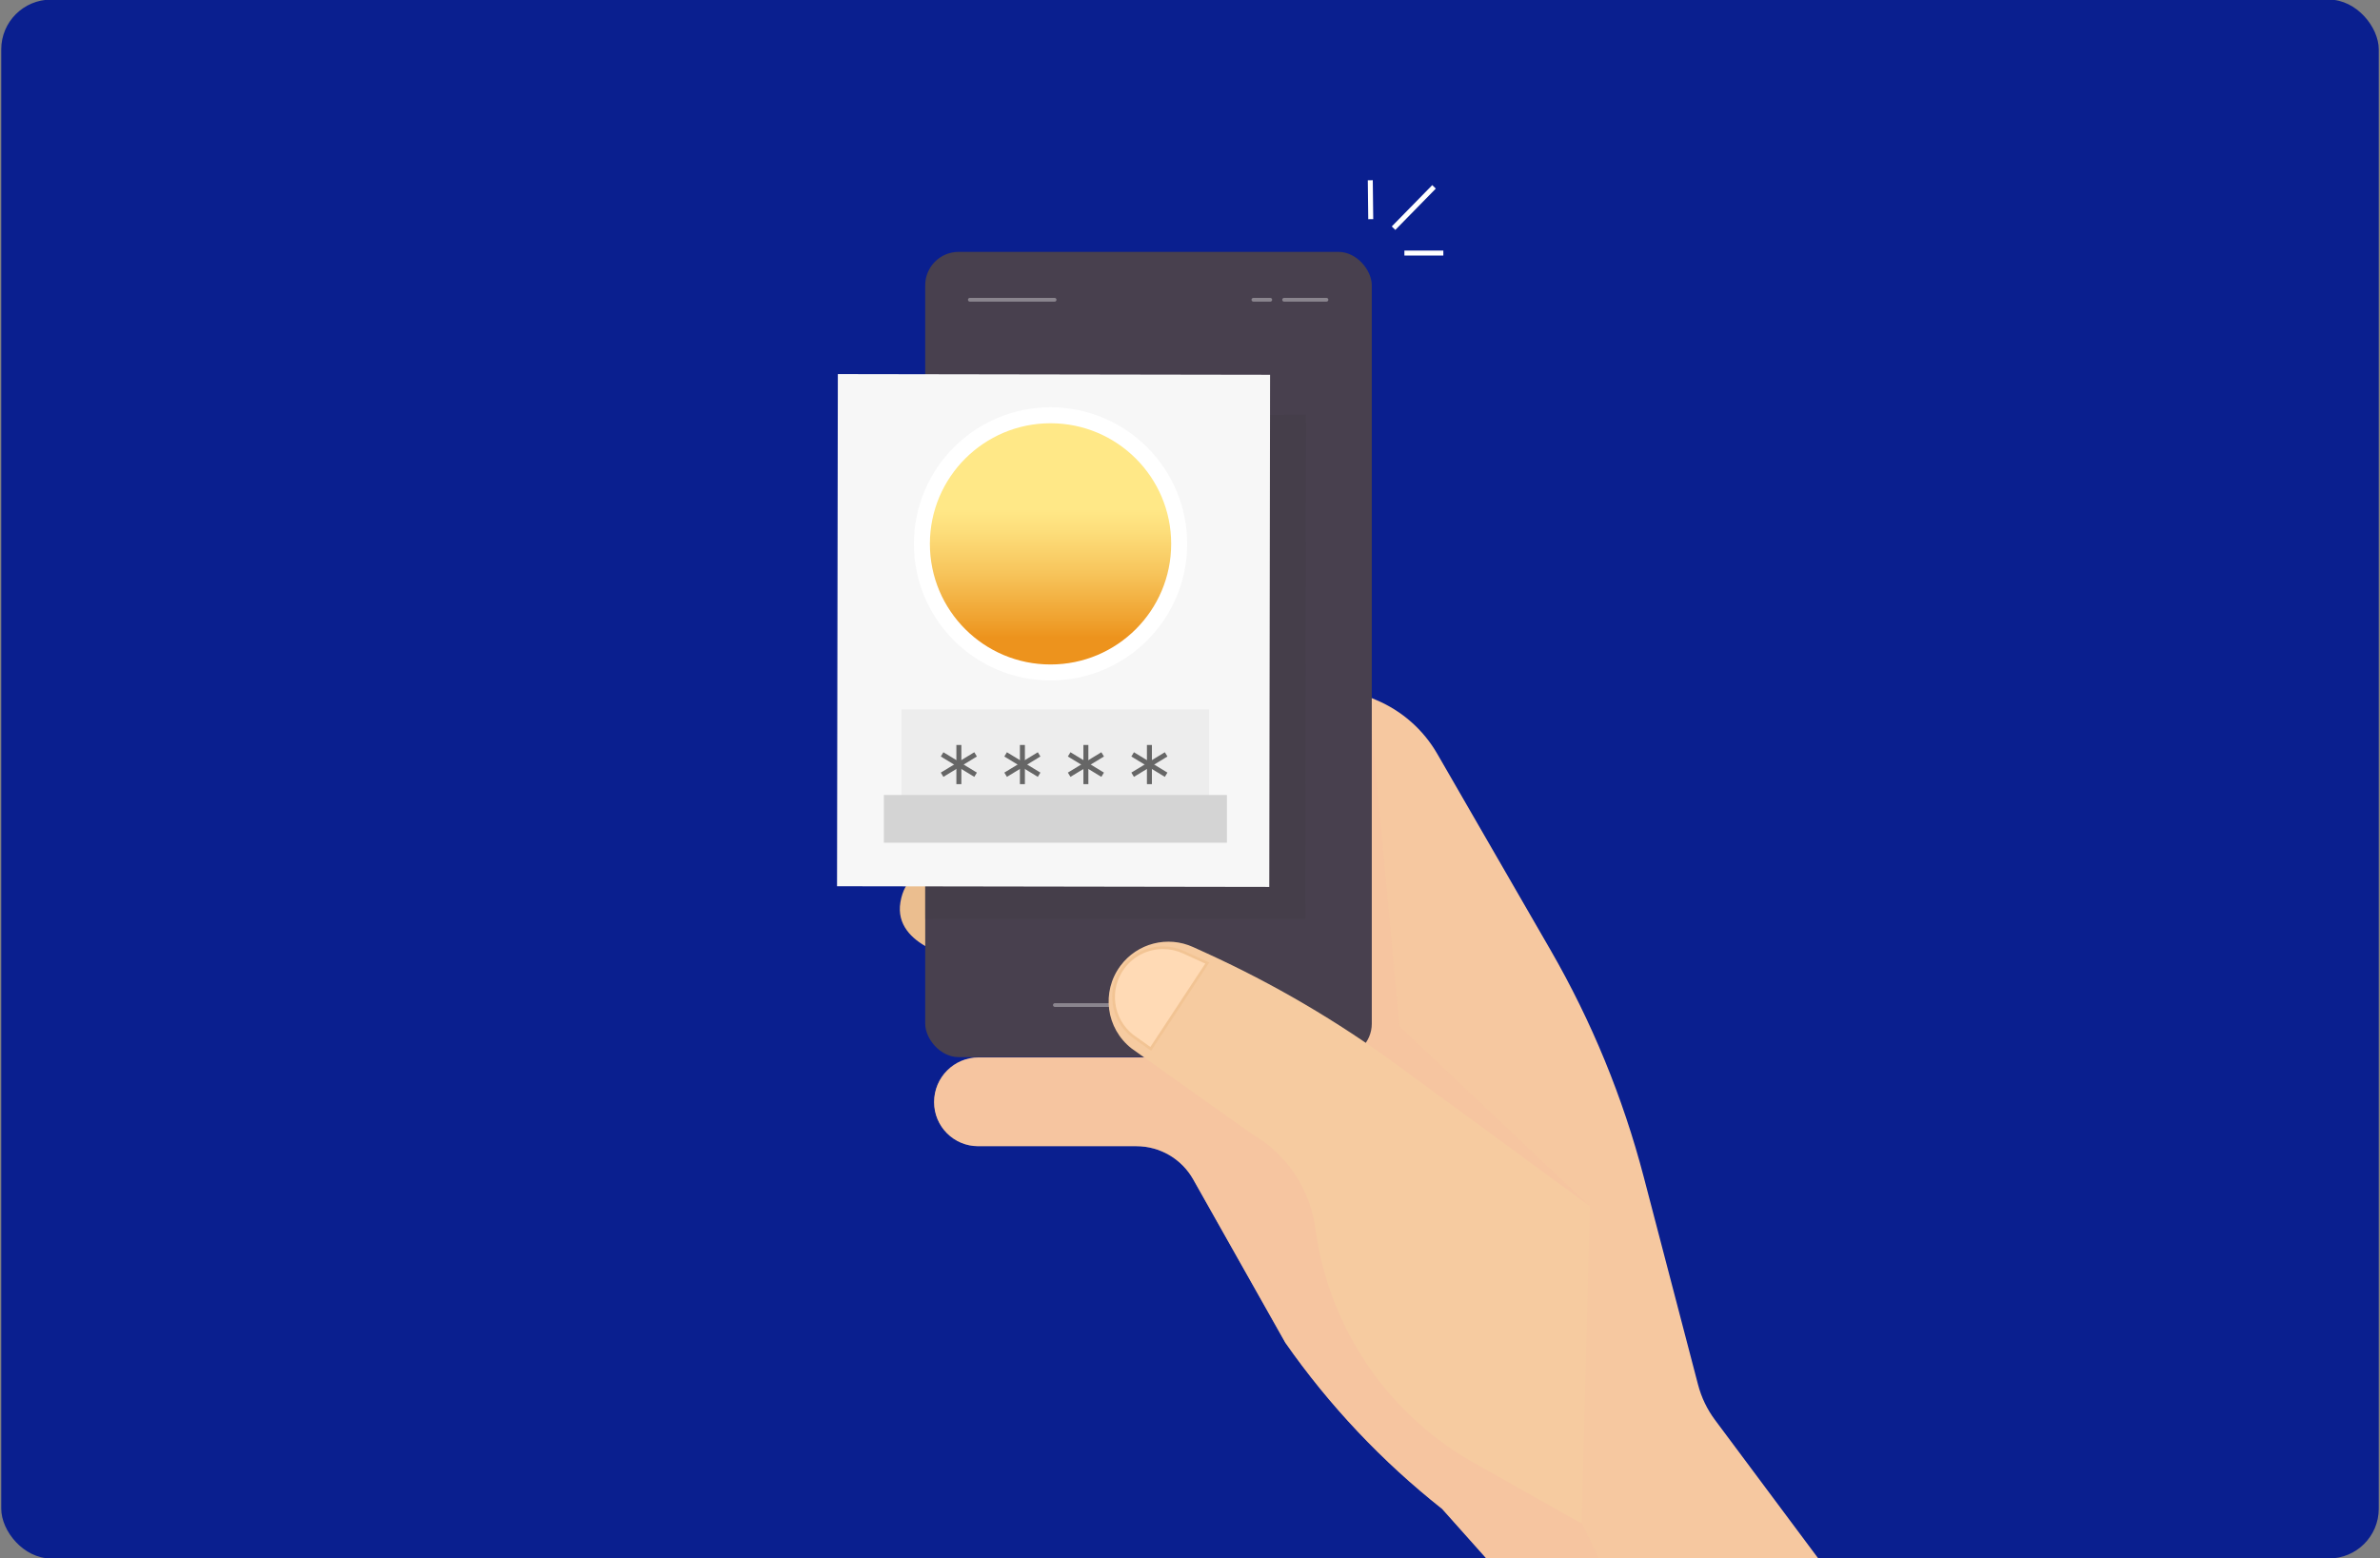 <?xml version="1.0" encoding="UTF-8"?><svg xmlns="http://www.w3.org/2000/svg" xmlns:xlink="http://www.w3.org/1999/xlink" viewBox="0 0 478 313"><rect x="0" y="0" width="478" height="313" fill="#808080" stroke="none"/><defs><style>.cls-1{fill:#f2c494;}.cls-2{fill:#f6c1a0;opacity:.44;}.cls-2,.cls-3{mix-blend-mode:multiply;}.cls-4{fill:url(#linear-gradient-2);}.cls-5{stroke:#d4d4d4;stroke-width:9.59px;}.cls-5,.cls-6,.cls-7,.cls-8,.cls-9,.cls-10,.cls-11,.cls-12{fill:none;}.cls-5,.cls-6,.cls-7,.cls-8,.cls-10,.cls-12,.cls-13{stroke-miterlimit:10;}.cls-5,.cls-7,.cls-10,.cls-12{stroke-linecap:square;}.cls-14{fill:#fff;}.cls-15{fill:#404041;}.cls-16{fill:#ffdab5;}.cls-17,.cls-18{fill:url(#New_Gradient_Swatch_6);}.cls-6,.cls-8,.cls-13{stroke:#fff;}.cls-19{clip-path:url(#clippath-2);}.cls-20{isolation:isolate;}.cls-7{stroke:#666;}.cls-21{fill:#1ebaed;}.cls-8{opacity:.33;stroke-width:2.22px;}.cls-8,.cls-13{stroke-linecap:round;}.cls-22{fill:#0a1f8f;}.cls-18{clip-path:url(#clippath-1);}.cls-23{fill:#8f7ff5;}.cls-10{stroke:#ebc596;}.cls-10,.cls-12{stroke-width:2.88px;}.cls-11{clip-path:url(#clippath);}.cls-24{fill:#f7f7f7;}.cls-25{opacity:.36;}.cls-26{fill:#f6c8a0;}.cls-27{fill:#48404e;}.cls-28{fill:url(#linear-gradient);}.cls-29{fill:#ebbe8f;}.cls-3{fill:#363636;opacity:.11;}.cls-12{stroke:#d46ad4;}.cls-30{fill:#f1f1f2;}.cls-31{fill:#f6cba0;}.cls-13{fill:#f06698;stroke-width:.75px;}.cls-32{fill:#ededed;}</style><linearGradient id="New_Gradient_Swatch_6" x1="210.99" y1="102.29" x2="210.99" y2="128.1" gradientUnits="userSpaceOnUse"><stop offset="0" stop-color="#ffe887"/><stop offset=".17" stop-color="#fdde7b"/><stop offset=".49" stop-color="#f7c55c"/><stop offset=".9" stop-color="#ef9e2a"/><stop offset="1" stop-color="#ed931d"/></linearGradient><clipPath id="clippath"><circle class="cls-9" cx="210.99" cy="109.26" r="27.44"/></clipPath><clipPath id="clippath-1"><circle class="cls-11" cx="210.99" cy="109.26" r="24.23"/></clipPath><clipPath id="clippath-2"><circle class="cls-18" cx="210.99" cy="109.26" r="24.23"/></clipPath><linearGradient id="linear-gradient" x1="212.64" y1="116.16" x2="212.64" y2="120.62" gradientUnits="userSpaceOnUse"><stop offset="0" stop-color="#ed9864"/><stop offset=".42" stop-color="#f5bc8d"/><stop offset=".79" stop-color="#fcd6ac"/><stop offset="1" stop-color="#ffe1b8"/></linearGradient><linearGradient id="linear-gradient-2" x1="214.51" y1="108.65" x2="205.16" y2="81.6" gradientUnits="userSpaceOnUse"><stop offset="0" stop-color="#ffe1b8"/><stop offset=".21" stop-color="#fcd6ac"/><stop offset=".58" stop-color="#f5bc8d"/><stop offset="1" stop-color="#ed9864"/></linearGradient></defs><g class="cls-20"><g id="Layer_1"><rect class="cls-22" x=".25" y="-.08" width="477.5" height="313.17" rx="10" ry="10"/><g><g><g><path class="cls-29" d="M193.17,192.7s-13.87-2.34-12.33-11.46c1.62-9.58,12.33-6.05,12.33-6.05v17.51Z"/><path class="cls-29" d="M197.24,172.62s-13.77-2.29-12.33-11.46c1.5-9.6,12.33-6.05,12.33-6.05v17.51Z"/></g><g><path class="cls-26" d="M367,315.52l-22.55-30.25c-1.59-2.13-2.75-4.55-3.42-7.12l-10.9-41.7c-4.17-15.95-10.46-31.26-18.69-45.54l-22.78-39.47c-2.8-4.86-7.12-8.66-12.29-10.83l-31.73-13.33,29.6,45.35-14.26,39.8h-63.39c-4.97,0-8.99,4.03-8.99,8.99h0c0,4.88,3.96,8.84,8.84,8.84h31.78c4.73,0,9.09,2.55,11.41,6.66l18.5,32.81c8.81,12.61,19.43,23.86,31.5,33.4l11.05,12.39h66.3Z"/><path class="cls-2" d="M322.26,315.52l-44.63-93.47,41.68,20.28-38.22-36.13-5.57-59.78-15.52,66.01h-63.53c-4.88,0-8.84,3.96-8.84,8.84v.15c0,4.88,3.96,8.84,8.84,8.84h31.78c4.73,0,9.09,2.55,11.41,6.66l18.5,32.81c8.81,12.61,19.43,23.86,31.5,33.4l11.05,12.39h21.55Z"/></g><g><rect class="cls-27" x="185.82" y="50.6" width="89.69" height="161.77" rx="6.71" ry="6.71"/><g class="cls-25"><line class="cls-13" x1="194.78" y1="60.22" x2="211.81" y2="60.22"/><line class="cls-13" x1="211.86" y1="201.91" x2="249.48" y2="201.91"/><line class="cls-13" x1="257.9" y1="60.22" x2="266.41" y2="60.22"/><line class="cls-13" x1="251.73" y1="60.22" x2="255.12" y2="60.22"/></g></g></g><g><line class="cls-6" x1="275.3" y1="44.03" x2="275.21" y2="36.21"/><line class="cls-6" x1="279.88" y1="45.84" x2="288.01" y2="37.54"/><line class="cls-6" x1="282.06" y1="50.84" x2="289.88" y2="50.84"/></g><g><path class="cls-31" d="M317.67,306.08l-20.51-11.56c-18.01-9.7-30.27-27.44-32.98-47.72h0c-1.07-7.98-5.79-15.01-12.78-19.01l-24.14-17.16c-5.13-4.01-6.12-11.38-2.23-16.61h0c3.38-4.54,9.47-6.11,14.62-3.75l2.72,1.24c13.44,6.14,26.22,13.64,38.13,22.37l38.8,28.43-1.64,63.75Z"/><g><path class="cls-16" d="M227.44,208.12c-2.05-1.6-3.36-3.91-3.71-6.48-.35-2.58,.32-5.15,1.87-7.24,1.86-2.51,4.84-4,7.96-4,1.43,0,2.81,.3,4.12,.9l4.77,2.18-11.35,17.25-3.66-2.6Z"/><path class="cls-1" d="M233.57,190.66c1.39,0,2.74,.29,4.01,.87l4.49,2.05-11.03,16.75-3.43-2.44c-1.99-1.56-3.27-3.8-3.6-6.3-.34-2.51,.31-5.01,1.82-7.04,.91-1.22,2.1-2.22,3.46-2.89,1.33-.66,2.81-1,4.29-1m0-.54c-3.14,0-6.21,1.46-8.18,4.11h0c-3.3,4.44-2.46,10.69,1.9,14.1l3.89,2.77,11.68-17.74-5.06-2.31c-1.36-.62-2.81-.92-4.23-.92h0Z"/></g></g><g><polygon class="cls-3" points="262.15 184.6 185.75 184.63 185.92 83.47 262.31 83.35 262.15 184.6"/><rect class="cls-24" x="168.18" y="75.23" width="86.81" height="102.89" transform="translate(.21 -.34) rotate(.09)"/><circle class="cls-14" cx="210.99" cy="109.26" r="27.44"/><g><circle class="cls-17" cx="210.99" cy="109.26" r="24.23"/><g class="cls-19"><g><g><path class="cls-21" d="M222.92,150.73c-5.58,.13-11.21,.1-16.8-.11-1.48-2.32-4-4.3-6.13-6.5-3.17-3.22-4.27-6.8-3.68-10.37,.1-.8,.24-1.6,.42-2.4,.54-2.4,1.39-2.88,2.11-5.28,.33-.96,1.26-1.81,2.46-2.54,1.46-.94,3.37-1.69,5.37-2.22,7.53-2.01,17.07-.44,21.37,3.41,.86,.77,1.51,1.63,1.89,2.58,.74,1.91,.92,1.95,.6,3.9-.11,.65-.27,1.3-.49,1.94-1.86,5.41-4.21,10.74-6.33,16.13-.48,.9-.79,1.46-.79,1.46Z"/><path class="cls-8" d="M212.24,128.17c-2.33,12.36,.02,7.83,1.59,20.43"/><line class="cls-8" x1="214.9" y1="131.35" x2="216.49" y2="131.45"/></g><path class="cls-15" d="M211.01,119.42c-1.12,7.97-8.9,14.67-17.17,14.25-1.11-.06-2.22-.36-3.33-.66-.68-.24-1.3-.54-1.91-.97-.86-.54-1.61-1.09-2.28-1.93-.49-.6-.86-1.27-1.11-1.93-2.53-6.58,2.1-13.1,7.16-17.33,.56-.48,1.11-.85,1.73-1.27,2.28-1.51,4.57-2.48,7.22-2.72,.8-.06,1.61,0,2.41,.12,1.36,.18,2.47,.79,3.58,1.57,1.42,1.09,2.41,2.48,3.09,4.11,.19,.6,.37,1.15,.5,1.73,.35,1.53,.41,3.23,.12,5.03Z"/><path class="cls-15" d="M206.12,105.86c-1.55,11.4-6.29,22.58-11.58,19.16-.39-.26-.74-.65-1.1-1.16-.39-.58-.74-1.29-1.05-2.07-.76-2.07-1.16-4.78-1.1-7.56,.08-3.55,.63-6.79,1.53-9.82,2.16-7.37,5.55-10.47,9.02-11.31,.24-.06,.47-.06,.71,0,.92,.26,1.79,.9,2.55,2.33,.16,.39,.32,.71,.47,1.1,.21,.65,.39,1.23,.53,2,.11,.58,.18,1.23,.22,1.89,.09,1.63,.03,3.46-.19,5.45Z"/><g><path class="cls-15" d="M233.74,103.66c-.07,5.61-3.69,10.12-8.08,10.07-3.75,.41-5.81-.73-7.28-2.58-1.47-1.84-2.33-4.39-.54-7.69,.07-5.61,3.69-10.12,8.08-10.07s7.89,4.65,7.82,10.27Z"/><path class="cls-28" d="M212.64,123.85h0c-.99,0-1.8-.81-1.8-1.8v-6.95c0-.99,.81-1.8,1.8-1.8h0c.99,0,1.8,.81,1.8,1.8v6.95c0,.99-.81,1.8-1.8,1.8Z"/><path class="cls-4" d="M212.02,117.23h0c-4.01,0-7.65-3.16-8.5-7.7l-1.45-8.25c-.94-5.07,2.02-9.92,6.47-9.92h6.96c4.45,0,7.41,4.85,6.47,9.92l-1.45,8.25c-.85,4.54-4.49,7.7-8.5,7.7Z"/><path class="cls-12" d="M208.95,103.52c-.08,.91-3.51,.76-3.44-.11"/><path class="cls-12" d="M217.58,102.54c.1,.9-3.3,1.43-3.39,.55"/><path class="cls-10" d="M210.83,105.43l-.25,.35c-.42,.59-.22,1.41,.42,1.74l.18,.1"/><g><path class="cls-15" d="M209.77,95.37c-3.35,12.39-18.86,18.34-30.17,12.98-.78-.39-1.42-.9-2.13-1.42-1.16-.97-2-2-2.91-3.3-.39-.52-.65-1.1-.84-1.68-.39-1.16-.45-2.33-.19-3.55,.78-3.81,3.94-6.2,7.17-7.76,3.62-1.81,6.98-3.81,10.6-5.49,5.82-2.65,15.51-5.49,18.55,2.26,.39,.9,.58,1.87,.57,2.82,.12,1.57-.08,3.31-.64,5.15Z"/><path class="cls-15" d="M213.06,98.06c-2.75-.38-5.07-1.58-6.59-3.21-1.52-1.63-2.21-3.73-1.69-5.92,.52-2.19,2.18-4.08,4.41-5.34,2.23-1.26,5.02-1.87,7.8-1.51,2.78,.36,5.02,1.64,6.39,3.4,1.37,1.76,1.93,3.97,1.38,6.18-.55,2.21-2.1,4-4.19,5.14-2.09,1.14-4.76,1.64-7.51,1.26Z"/></g><path class="cls-15" d="M217.53,107.76c.26-1.41,1.33-2.88,2.83-3.85,1.5-.97,3.33-1.47,5.34-1.09,1.57,.4,2.63,1.32,3.2,2.46,.58,1.15,.65,2.55,.41,3.84-.44,1.53-1.53,3.06-3.06,3.91-1.59,.82-3.35,.9-4.83,.33-.93-.36-1.83-.84-2.45-1.56-1.19-1.05-1.81-2.46-1.45-4.03Z"/></g><g><path class="cls-23" d="M208.42,110.26c-.16-.02-.27,.17-.16,.3,.61,.75,2.3,3.13,3.87,3.13s2.96-2.66,3.66-3.62c.11-.15-.04-.34-.21-.28-.76,.3-3.5-.19-3.52,.78-.87-.98-2.92-.2-3.64-.31Z"/><path class="cls-30" d="M208.62,110.63s1.64,2.06,3.36,2.06,3.54-2.53,3.54-2.53c0,0-1.78,.76-3.45,.76s-3.45-.29-3.45-.29Z"/></g></g></g></g><g><rect class="cls-32" x="181.07" y="142.53" width="61.78" height="20.68"/><line class="cls-5" x1="182.31" y1="164.5" x2="241.62" y2="164.5"/><g><g><line class="cls-7" x1="192.58" y1="150.16" x2="192.58" y2="157.03"/><line class="cls-7" x1="195.51" y1="151.81" x2="189.64" y2="155.38"/><line class="cls-7" x1="189.64" y1="151.81" x2="195.51" y2="155.38"/></g><g><line class="cls-7" x1="205.34" y1="150.16" x2="205.34" y2="157.03"/><line class="cls-7" x1="208.27" y1="151.81" x2="202.4" y2="155.38"/><line class="cls-7" x1="202.4" y1="151.81" x2="208.27" y2="155.38"/></g><g><line class="cls-7" x1="218.09" y1="150.16" x2="218.09" y2="157.03"/><line class="cls-7" x1="221.03" y1="151.81" x2="215.16" y2="155.38"/><line class="cls-7" x1="215.16" y1="151.81" x2="221.03" y2="155.38"/></g><g><line class="cls-7" x1="230.85" y1="150.16" x2="230.85" y2="157.03"/><line class="cls-7" x1="233.78" y1="151.81" x2="227.91" y2="155.38"/><line class="cls-7" x1="227.91" y1="151.81" x2="233.78" y2="155.38"/></g></g></g></g></g></g></g></svg>